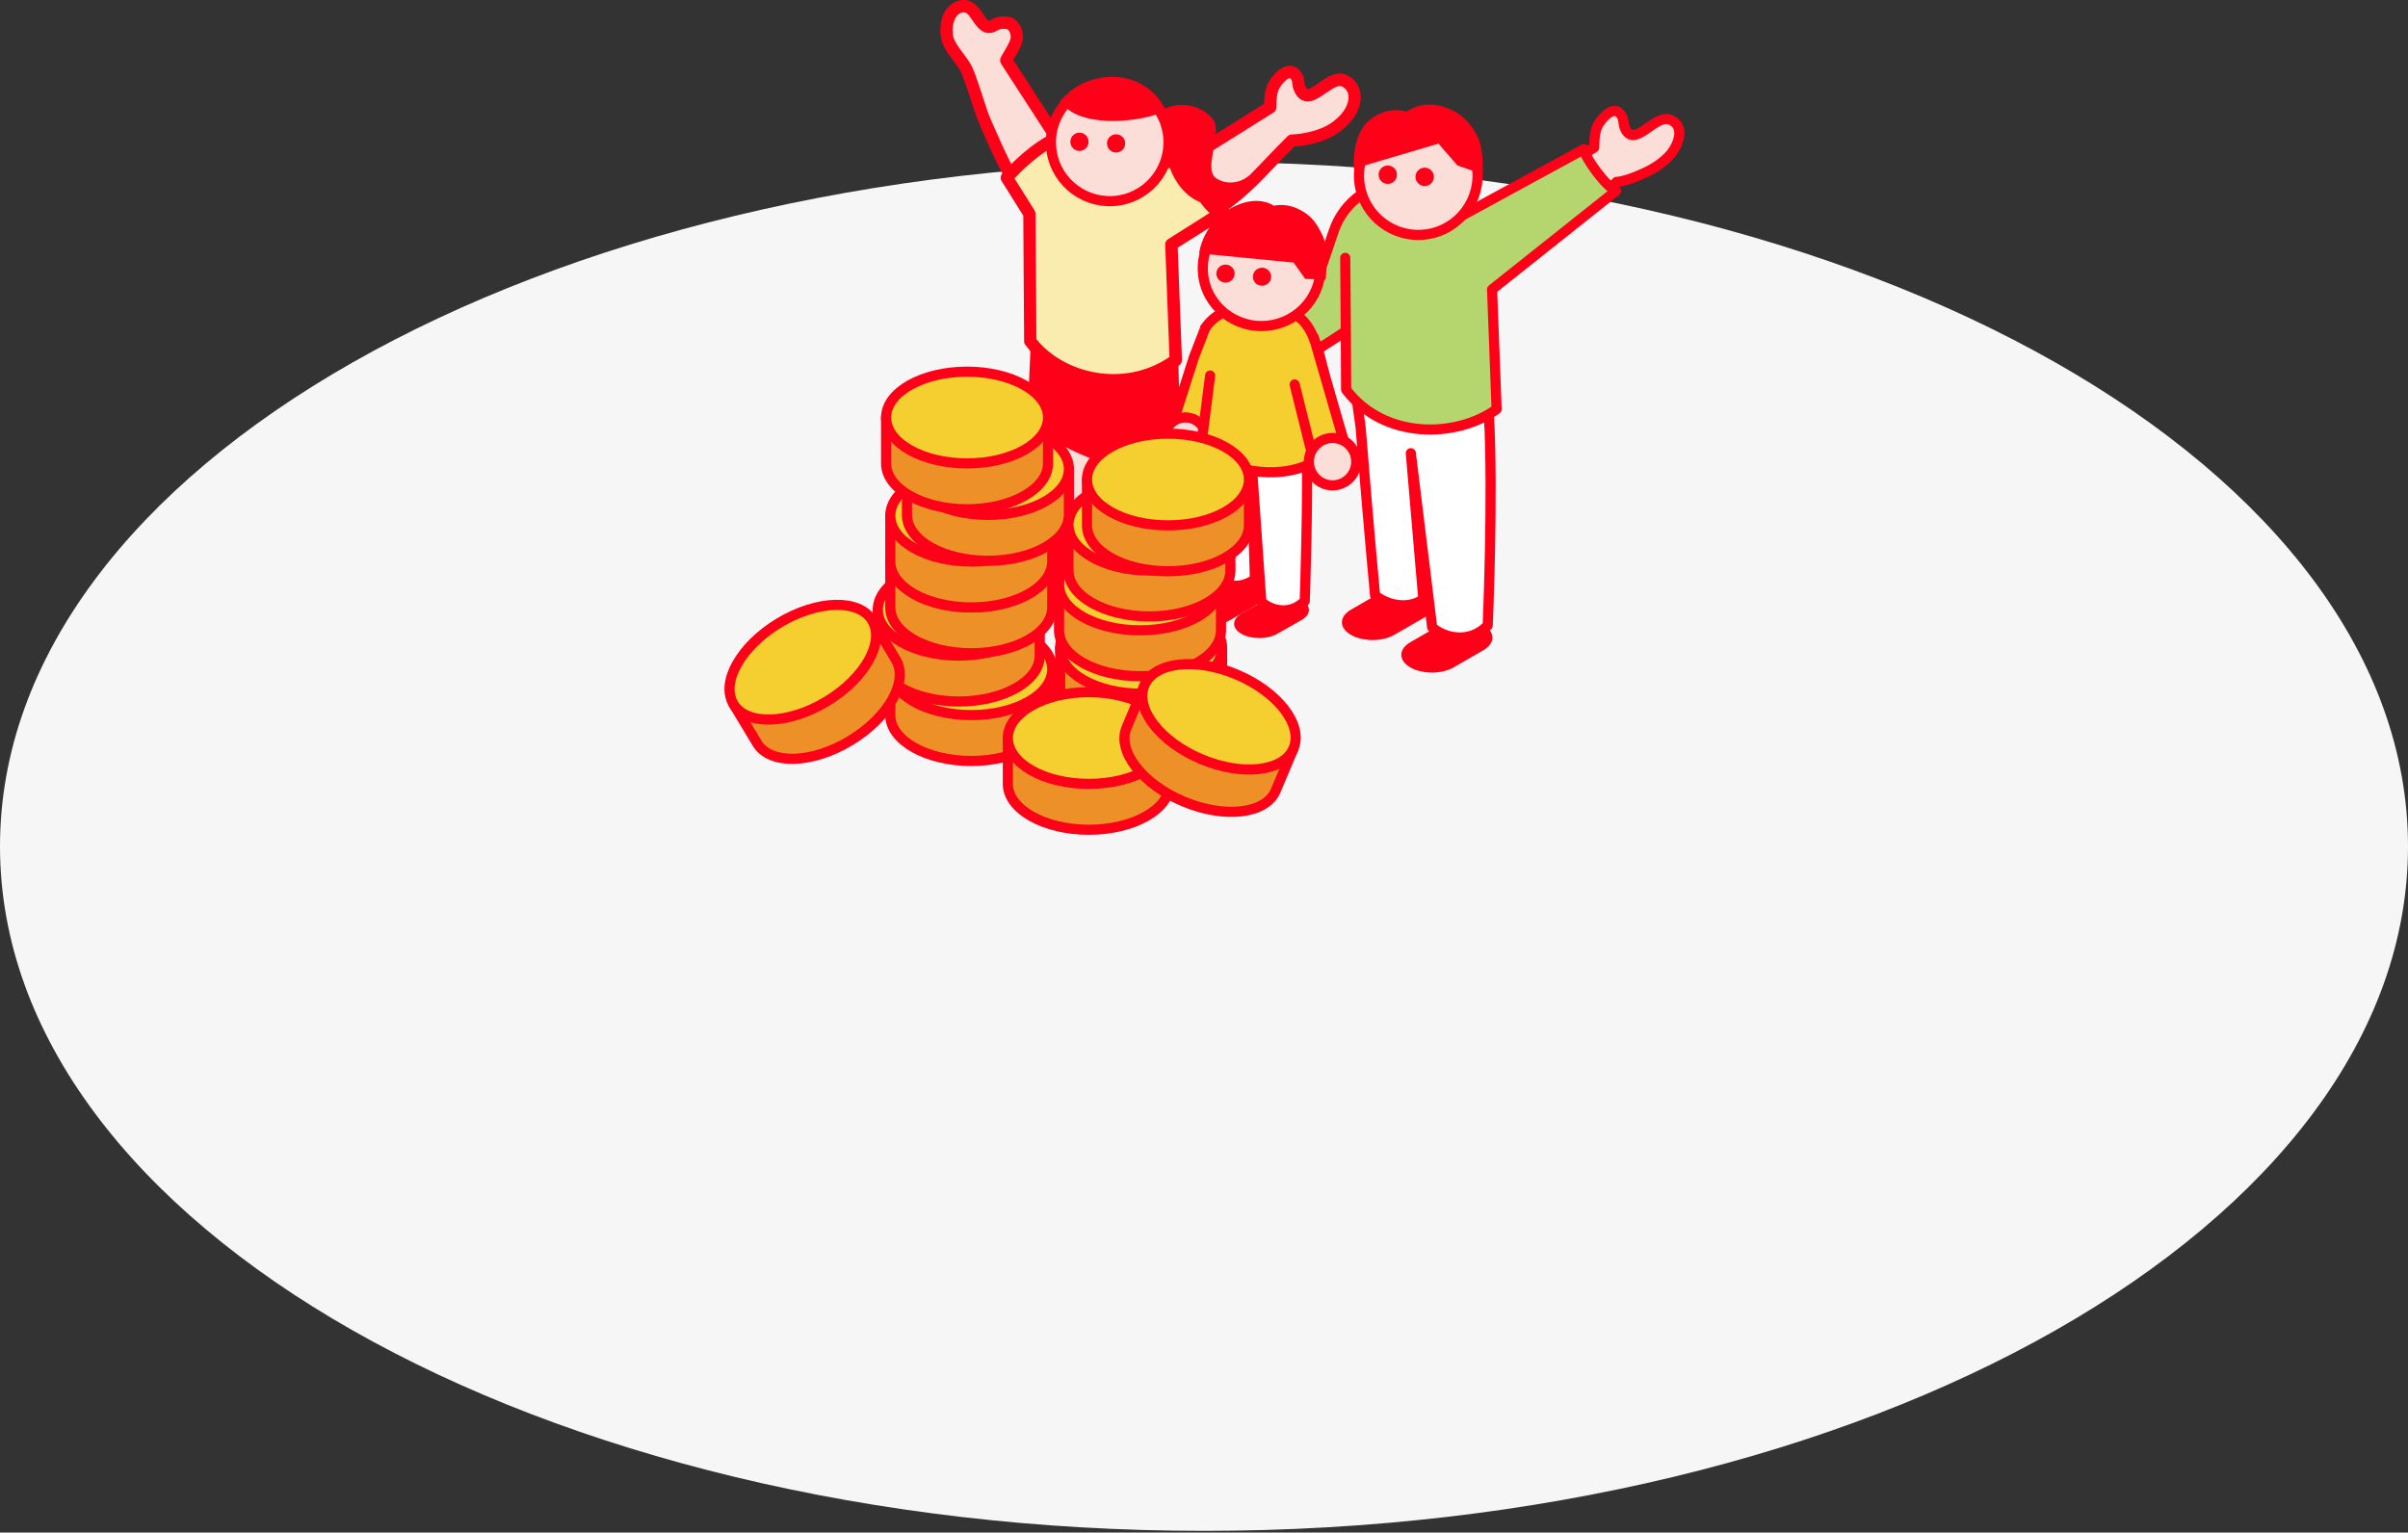 <svg width="765" height="487" viewBox="0 0 765 487" fill="none" xmlns="http://www.w3.org/2000/svg">
<rect x="0" y="0" width="765" height="487" fill="#333333" stroke="none"/>
<path d="M382.5 486.47C593.749 486.47 765 389.092 765 268.97C765 148.848 593.749 51.47 382.5 51.47C171.251 51.47 0 148.848 0 268.97C0 389.092 171.251 486.47 382.5 486.47Z" fill="#F6F6F6"/>
<g clip-path="url(#clip0_3255_9986)">
<path d="M438.607 188.296C442.44 186.081 448.611 186.081 452.427 188.296C456.225 190.512 456.207 194.081 452.374 196.297L442.967 201.73C439.134 203.945 432.962 203.945 429.147 201.73C425.349 199.514 425.366 195.945 429.2 193.73L438.607 188.296Z" fill="#FF0019"/>
<path d="M457.473 198.635C461.306 196.42 467.478 196.42 471.293 198.635C475.091 200.851 475.073 204.42 471.24 206.636L461.833 212.069C458 214.284 451.829 214.284 448.013 212.069C444.215 209.853 444.233 206.284 448.066 204.068L457.473 198.635Z" fill="#FF0019"/>
<path d="M430.377 122.324L432.258 135.792C434.632 165.631 436.848 189.21 436.848 189.21C441.753 193.008 448.224 193.307 452.18 190.37L448.206 144.021L454.976 199.32C458.651 202.696 466.879 204.771 472.629 198.74C472.629 198.74 474.44 156.927 472.998 131.678C458.369 136.97 445.147 127.194 430.377 122.306V122.324Z" fill="white" stroke="#FF0019" stroke-width="3.22" stroke-linecap="round" stroke-linejoin="round"/>
<path d="M444.918 92.327C440.856 97.285 415.748 112.811 415.748 112.811L406.728 104.037L418.35 89.232L423.73 73.39C425.313 68.713 428.355 64.686 432.416 61.873L436.935 58.743L444.9 92.327H444.918Z" fill="#B5D56E" stroke="#FF0019" stroke-width="3.22" stroke-linecap="round" stroke-linejoin="round"/>
<path d="M508.218 38.875C509.853 36.536 512.544 33.987 514.566 35.991C516.324 37.732 515.269 39.262 516.535 41.389C519.788 46.84 526.012 35.71 530.971 38.189C535.929 40.668 532.395 47.139 530.742 49.003C528.738 51.288 526.223 53.17 522.619 54.858C516.324 57.829 513.599 57.794 513.599 57.794C501.449 69.874 492.305 74.604 477.289 82.85L472.384 68.186L506.46 46.875C506.548 44.009 506.548 41.196 508.201 38.857L508.218 38.875Z" fill="#FBDED7" stroke="#FF0019" stroke-width="3.22" stroke-linecap="round" stroke-linejoin="round"/>
<path d="M436.866 59.711C436.866 59.711 451.97 75.764 460.92 70.454L503.172 47.42C503.664 50.427 510.311 59.412 513.423 60.642L474.019 91.975L475.461 130.025C462.801 139.256 439.644 139.784 427.652 123.836C427.652 123.836 427.512 92.415 427.371 81.936" fill="#B5D56E"/>
<path d="M436.866 59.711C436.866 59.711 451.97 75.764 460.92 70.454L503.172 47.42C503.664 50.427 510.311 59.412 513.423 60.642L474.019 91.975L475.461 130.025C462.801 139.256 439.644 139.784 427.652 123.836C427.652 123.836 427.512 92.415 427.371 81.936" stroke="#FF0019" stroke-width="3.22" stroke-linecap="round" stroke-linejoin="round"/>
<path d="M407.449 119.951C411.669 119.951 415.098 116.522 415.098 112.302C415.098 108.082 411.669 104.653 407.449 104.653C403.229 104.653 399.801 108.082 399.801 112.302C399.801 116.522 403.229 119.951 407.449 119.951Z" fill="#FBDED7" stroke="#FF0019" stroke-width="3.22" stroke-linecap="round" stroke-linejoin="round"/>
<path d="M431.924 58.463C430.465 48.159 437.621 38.629 447.925 37.17C458.229 35.71 467.759 42.867 469.218 53.17C470.677 63.474 463.521 73.004 453.217 74.464C442.914 75.923 433.384 68.767 431.924 58.463Z" fill="#FBDED7" stroke="#FF0019" stroke-width="3.22" stroke-linecap="round" stroke-linejoin="round"/>
<path d="M449.718 56.615C449.49 55.015 450.598 53.538 452.198 53.31C453.798 53.081 455.275 54.189 455.503 55.789C455.732 57.389 454.624 58.866 453.024 59.094C451.424 59.323 449.947 58.215 449.718 56.615Z" fill="#FF0019"/>
<path d="M437.992 55.93C437.763 54.33 438.871 52.853 440.471 52.625C442.071 52.396 443.548 53.504 443.777 55.104C444.005 56.704 442.897 58.181 441.297 58.409C439.697 58.638 438.22 57.53 437.992 55.93Z" fill="#FF0019"/>
<path d="M435.02 38.242C429.218 43.007 430.114 53.592 430.114 53.592L456.999 45.644L462.995 52.572L471.048 55.385C471.048 55.385 471.435 47.385 469.413 43.411C467.32 39.297 464.278 35.516 457.878 33.723C451.478 31.929 446.818 35.481 446.818 35.481C446.818 35.481 440.998 33.301 435.02 38.224V38.242Z" fill="#FF0019"/>
<path d="M334.971 169.921C338.769 167.723 344.905 167.723 348.668 169.921C352.448 172.119 352.413 175.671 348.615 177.851L339.278 183.231C335.481 185.429 329.344 185.429 325.581 183.231C321.801 181.033 321.836 177.482 325.634 175.301L334.971 169.921Z" fill="#FF0019"/>
<path d="M353.696 180.172C357.494 177.974 363.631 177.974 367.394 180.172C371.156 182.37 371.139 185.922 367.341 188.102L358.004 193.482C354.206 195.68 348.07 195.68 344.307 193.482C340.544 191.284 340.562 187.733 344.36 185.552L353.696 180.172Z" fill="#FF0019"/>
<path d="M369.117 113.744C354.611 119.001 360.747 113.533 346.101 108.68L335.129 117.805C337.485 147.398 338.47 171.944 338.47 171.944C341.617 174.704 345.169 174.704 348.439 171.979L349.688 125.683H353.82L356.387 181.79C360.097 184.691 364.827 183.707 366.937 181.21C366.937 181.21 370.524 138.8 369.099 113.744H369.117Z" fill="#FBDED7" stroke="#FF0019" stroke-width="3.22" stroke-linecap="round" stroke-linejoin="round"/>
<path d="M372.511 107.87L373.548 143.792C373.548 143.792 366.726 152.267 349.002 144.97C340.017 141.278 331.876 138.077 328.131 130.007L329.274 104.458L334.514 109.487C349.477 114.428 372.511 107.87 372.511 107.87Z" fill="#FF0019" stroke="#FF0019" stroke-width="3.22" stroke-linecap="round" stroke-linejoin="round"/>
<path d="M304.937 2.107C310.81 0.349 310.775 11.127 315.979 7.91C318.019 6.644 320.727 7.435 320.727 7.435C320.727 7.435 322.626 8.279 322.995 11.022C323.364 13.765 320.85 16.684 319.654 19.181L338.96 48.949C338.96 48.949 323.1 58.408 323.083 58.426C321.782 59.2 312.726 38.381 311.97 36.254C310.37 31.665 309.104 26.952 307.223 22.469C305.711 18.846 301.245 15.312 300.788 11.233C300.242 6.257 302.177 2.951 304.937 2.125V2.107Z" fill="#FBDED7"/>
<path d="M322.258 60.255C319.057 59.095 310.213 37.098 310.125 36.87C309.545 35.217 309.017 33.547 308.472 31.876C307.54 28.992 306.591 26.003 305.43 23.208C304.921 21.959 303.901 20.64 302.828 19.216C301.035 16.843 299.171 14.381 298.854 11.444C298.221 5.836 300.402 1.44 304.376 0.244C308.666 -1.039 310.934 2.372 312.288 4.411C313.923 6.891 314.099 6.767 314.943 6.24C317.633 4.57 320.904 5.431 321.273 5.537C321.361 5.554 321.449 5.589 321.519 5.625C321.818 5.748 324.42 7.014 324.93 10.724C325.299 13.379 323.84 15.823 322.539 17.968C322.328 18.337 322.099 18.689 321.906 19.04L340.579 47.859C340.86 48.299 340.966 48.844 340.843 49.371C340.72 49.881 340.403 50.338 339.946 50.602C339.946 50.602 324.367 59.886 324.086 60.062C323.77 60.238 323.365 60.343 322.978 60.343C322.732 60.343 322.486 60.308 322.258 60.22V60.255ZM322.099 56.739C322.099 56.739 322.187 56.703 322.222 56.668C322.17 56.686 322.134 56.721 322.082 56.739H322.099ZM318.038 20.236C317.668 19.673 317.616 18.953 317.914 18.337C318.266 17.599 318.741 16.807 319.216 15.999C320.165 14.399 321.255 12.587 321.079 11.286C320.904 10.003 320.253 9.44 320.024 9.282C319.374 9.141 317.95 9 317.018 9.581C312.78 12.218 310.354 8.543 309.035 6.592C307.47 4.235 306.82 3.602 305.501 4.007C303.795 4.517 302.283 6.891 302.74 11.04C302.951 12.921 304.481 14.944 305.958 16.895C307.118 18.443 308.332 20.043 309.035 21.731C310.266 24.685 311.25 27.762 312.2 30.716C312.727 32.351 313.255 34.004 313.818 35.621C314.644 37.96 320.904 52.114 323.365 56C325.018 55.016 328.57 52.888 336.219 48.334L318.02 20.254L318.038 20.236Z" fill="#FF0019"/>
<path d="M411.333 23.577C409.364 21.625 406.779 24.105 405.196 26.355C403.614 28.623 403.614 31.349 403.526 34.109L370.593 54.699L380.351 70.401C394.857 62.418 398.691 56.317 410.436 44.642C410.436 44.642 418.911 44.519 424.714 40.158C431.518 35.059 431.993 28.078 427.21 25.687C422.41 23.296 416.397 34.039 413.249 28.782C412.019 26.724 413.056 25.247 411.35 23.559L411.333 23.577Z" fill="#FBDED7"/>
<path d="M378.664 71.438L368.906 55.736C368.343 54.822 368.624 53.626 369.521 53.046L401.575 33.001C401.663 30.364 401.856 27.656 403.58 25.23C404.881 23.383 406.92 21.15 409.347 20.922C410.595 20.799 411.756 21.238 412.688 22.17C414.112 23.577 414.288 25.018 414.411 26.056C414.499 26.724 414.551 27.199 414.885 27.762C415.079 28.096 415.255 28.254 415.343 28.271C416.011 28.43 417.752 27.164 418.93 26.355C421.532 24.544 424.75 22.293 428.038 23.928C430.482 25.142 432.011 27.392 432.258 30.1C432.627 34.091 430.218 38.434 425.84 41.722C420.618 45.644 413.602 46.4 411.228 46.558C408.819 48.967 406.762 51.129 404.863 53.116C397.83 60.466 392.766 65.794 381.249 72.106C380.95 72.264 380.634 72.352 380.317 72.352C379.667 72.352 379.016 72.018 378.647 71.42L378.664 71.438ZM421.198 29.59C419.053 31.085 416.855 32.632 414.551 32.122C413.321 31.858 412.318 31.085 411.562 29.784C410.806 28.518 410.666 27.375 410.56 26.548C410.455 25.669 410.402 25.405 409.962 24.966C409.822 24.825 409.751 24.825 409.716 24.825C409.259 24.86 408.116 25.599 406.797 27.48C405.637 29.133 405.566 31.243 405.496 33.705V34.179C405.461 34.83 405.109 35.428 404.564 35.779L373.284 55.349L381.02 67.816C390.867 62.189 395.386 57.442 402.067 50.444C404.125 48.281 406.393 45.925 409.048 43.287C409.4 42.936 409.892 42.725 410.402 42.725C410.49 42.725 418.297 42.566 423.536 38.645C427.405 35.744 428.583 32.544 428.407 30.504C428.284 29.151 427.563 28.096 426.332 27.48C426.139 27.375 425.928 27.34 425.699 27.34C424.468 27.34 422.763 28.535 421.215 29.608L421.198 29.59Z" fill="#FF0019"/>
<path d="M333.967 44.765C333.967 44.765 350.829 62.014 359.462 56.879L377.854 48.176C376.307 54.892 385.661 69.328 388.562 67.289L372.14 77.68L373.529 114.446C361.291 123.361 338.925 123.889 327.32 108.468L327.057 67.957L319.865 56.493C319.865 56.493 326.529 48.756 333.984 44.765H333.967Z" fill="#FAEBAE"/>
<path d="M325.739 109.628C325.493 109.294 325.352 108.889 325.352 108.467L325.088 68.519L318.196 57.529C317.738 56.808 317.809 55.859 318.371 55.208C318.653 54.874 325.352 47.155 333.053 43.041C333.809 42.636 334.759 42.777 335.374 43.392C339.471 47.577 352.518 58.725 358.637 55.103L377.029 46.399C377.714 46.083 378.506 46.171 379.086 46.645C379.666 47.12 379.93 47.876 379.772 48.597C379.191 51.147 380.756 56.087 383.605 60.606C385.574 63.754 387.192 65.143 387.842 65.459C388.686 65.125 389.671 65.406 390.198 66.18C390.779 67.059 390.568 68.255 389.706 68.87C389.636 68.906 389.583 68.958 389.495 69.011L374.145 78.717L375.499 114.358C375.517 115.008 375.218 115.624 374.69 116.011C368.817 120.283 361.081 122.657 353.204 122.657C342.988 122.657 332.561 118.666 325.756 109.61L325.739 109.628ZM370.171 77.732C370.154 77.029 370.488 76.378 371.086 76.009L384.273 67.675C380.686 64.457 376.501 57.072 375.833 51.287L360.465 58.549C351.832 63.683 337.853 51.27 333.651 47.19C328.693 50.162 324.191 54.663 322.292 56.703L328.693 66.901C328.886 67.218 328.992 67.569 328.992 67.921L329.255 107.764C337.871 118.595 356.896 123.396 371.525 113.444L370.171 77.732Z" fill="#FF0019"/>
<path d="M371.016 42.392C369.451 32.193 359.903 25.213 349.705 26.778C339.507 28.343 332.526 37.89 334.091 48.089C335.656 58.287 345.204 65.267 355.402 63.702C365.6 62.137 372.581 52.59 371.016 42.392Z" fill="#FBDED7" stroke="#FF0019" stroke-width="3.22" stroke-linecap="round" stroke-linejoin="round"/>
<path d="M357.442 45.133C357.195 43.551 355.718 42.46 354.136 42.707C352.553 42.953 351.463 44.43 351.71 46.012C351.956 47.595 353.433 48.685 355.015 48.439C356.598 48.193 357.688 46.715 357.442 45.133Z" fill="#FF0019"/>
<path d="M345.801 44.624C345.555 43.041 344.078 41.951 342.495 42.197C340.913 42.444 339.823 43.92 340.069 45.503C340.315 47.085 341.792 48.176 343.375 47.929C344.957 47.683 346.047 46.206 345.801 44.624Z" fill="#FF0019"/>
<path d="M396.37 56.123C397.021 55.595 397.988 56.176 397.83 56.984C397.495 58.725 396.388 60.554 395.333 61.732C393.803 63.455 392.519 63.859 390.304 64.492C380.035 67.429 372.879 59.639 370.576 49.898L368.782 35.955C368.694 35.568 368.87 35.181 369.204 34.988C374.321 31.946 381.671 33.23 385.363 37.942C388.581 42.039 382.04 53.714 386.365 56.65C389.337 58.672 393.61 58.338 396.388 56.123H396.37Z" fill="#FF0019"/>
<path d="M370.312 34.953C369.925 35.393 368.607 35.674 368.325 36.061C360.132 39.05 342.302 40.65 336.781 32.069C338.575 30.241 341.863 26.513 348.158 25.054C358.549 22.469 367.059 27.885 370.312 34.971V34.953Z" fill="#FF0019"/>
<path d="M363.702 182.423C360.554 184.199 360.537 187.1 363.666 188.876C366.779 190.652 371.86 190.652 375.008 188.876L382.727 184.498C385.874 182.722 385.892 179.821 382.762 178.045C379.65 176.269 374.568 176.269 371.421 178.045L363.702 182.423Z" fill="#FF0019"/>
<path d="M379.193 190.757C376.045 192.533 376.028 195.434 379.158 197.21C382.27 198.986 387.351 198.986 390.499 197.21L398.218 192.832C401.365 191.056 401.383 188.155 398.253 186.379C395.141 184.603 390.059 184.603 386.912 186.379L379.193 190.757Z" fill="#FF0019"/>
<path d="M388.705 119.001L380.494 137.059L371.491 133.05L384.538 104.758L384.942 104.407" fill="#F5CE2F"/>
<path d="M380.247 134.931L380.493 137.059L372.862 133.665L379.386 113.251L382.92 104.196" stroke="#FF0019" stroke-width="3.22" stroke-linecap="round" stroke-linejoin="round"/>
<path d="M383.096 138.553C383.447 142.14 380.81 145.34 377.223 145.674C373.636 146.026 370.436 143.388 370.102 139.801C369.75 136.214 372.388 133.014 375.975 132.68C379.561 132.346 382.762 134.966 383.096 138.553Z" fill="#FBDED7" stroke="#FF0019" stroke-width="3.22" stroke-linecap="round" stroke-linejoin="round"/>
<path d="M378.963 186.643C375.816 188.419 375.798 191.32 378.928 193.096C382.04 194.872 387.122 194.872 390.269 193.096L397.988 188.718C401.136 186.942 401.153 184.04 398.023 182.265C394.911 180.489 389.83 180.489 386.682 182.265L378.963 186.643Z" fill="#FF0019"/>
<path d="M394.437 194.977C391.29 196.753 391.272 199.654 394.402 201.43C397.514 203.206 402.596 203.206 405.743 201.43L413.462 197.052C416.609 195.276 416.627 192.374 413.497 190.599C410.385 188.823 405.303 188.823 402.156 190.599L394.437 194.977Z" fill="#FF0019"/>
<path d="M415.044 136.6C415.73 156.979 414.499 191.003 414.499 191.003C409.91 195.768 403.527 193.974 400.714 191.196L397.549 146.043L398.674 184.092C394.911 186.66 390.498 187.046 386.735 183.917C386.735 183.917 385.416 163.239 384.08 139.15L385.997 130.112C397.443 134.28 403.562 140.645 415.079 136.618L415.044 136.6Z" fill="white" stroke="#FF0019" stroke-width="3.22" stroke-linecap="round" stroke-linejoin="round"/>
<path d="M384.555 104.336L383.131 140.874C389.9 149.911 408.31 152.865 419.018 147.344C419.756 147.819 417.963 127.985 417.963 127.985C417.963 127.985 421.708 130.781 421.902 126.209C419.95 117.453 418.965 106.71 415.15 100.96L387.351 101.329" fill="#F5CE2F"/>
<path d="M384.45 119.334L381.672 141.032C388.441 150.069 405.919 152.742 416.627 147.221C417.366 147.696 415.572 127.862 415.572 127.862C415.572 127.862 422.113 130.658 422.289 126.086C420.056 116.398 418.297 104.916 412.759 100.837L393.998 90.005" stroke="#FF0019" stroke-width="3.22" stroke-linecap="round" stroke-linejoin="round"/>
<path d="M410.086 127.265L419.985 144.461L428.566 139.626L417.629 109.682L416.732 106.693" fill="#F5CE2F"/>
<path d="M411.299 122.182L416.732 144.02L426.631 139.185L418.227 110.138L417.33 107.148" stroke="#FF0019" stroke-width="3.22" stroke-linecap="round" stroke-linejoin="round"/>
<path d="M391.342 98.181C391.149 98.146 385.768 99.764 382.92 104.195" stroke="#FF0019" stroke-width="3.22" stroke-linecap="round" stroke-linejoin="round"/>
<path d="M402.789 103.493C392.52 104.601 383.307 97.321 382.216 87.228C381.126 77.136 388.564 68.063 398.832 66.938C409.101 65.83 418.315 73.109 419.405 83.202C420.495 93.295 413.057 102.368 402.789 103.493Z" fill="#FBDED7" stroke="#FF0019" stroke-width="3.22" stroke-linecap="round" stroke-linejoin="round"/>
<path d="M393.294 65.073C400.38 62.137 404.705 65.389 404.705 65.389C404.705 65.389 408.011 64.422 412.055 66.234C416.626 68.273 418.332 70.963 420.266 75.043C422.13 78.981 421.145 88.863 421.145 88.863L414.639 88.617L410.982 83.447L380.95 80.511C380.95 80.511 382.058 69.75 393.294 65.091V65.073Z" fill="#FF0019"/>
<path d="M401.24 90.78C399.64 90.956 398.216 89.831 398.04 88.248C397.864 86.665 399.025 85.276 400.625 85.101C402.225 84.925 403.649 86.05 403.825 87.633C404.001 89.215 402.84 90.604 401.24 90.78Z" fill="#FF0019"/>
<path d="M389.637 89.778C388.037 89.953 386.612 88.828 386.437 87.246C386.261 85.663 387.421 84.274 389.021 84.098C390.621 83.922 392.046 85.048 392.221 86.63C392.397 88.213 391.237 89.602 389.637 89.778Z" fill="#FF0019"/>
<path d="M415.818 146.711C415.818 150.861 419.194 154.237 423.344 154.237C427.494 154.237 430.869 150.861 430.869 146.711C430.869 142.562 427.494 139.186 423.344 139.186C419.194 139.186 415.818 142.562 415.818 146.711Z" fill="#FBDED7" stroke="#FF0019" stroke-width="3.22" stroke-linecap="round" stroke-linejoin="round"/>
<path d="M282.837 212.666V227.242C282.837 235.295 294.354 241.819 308.561 241.819C322.768 241.819 334.285 235.295 334.285 227.242V212.666H282.837Z" fill="#ED9027" stroke="#FF0019" stroke-width="3.22" stroke-linecap="round" stroke-linejoin="round"/>
<path d="M308.561 227.243C322.768 227.243 334.285 220.717 334.285 212.666C334.285 204.616 322.768 198.09 308.561 198.09C294.354 198.09 282.837 204.616 282.837 212.666C282.837 220.717 294.354 227.243 308.561 227.243Z" fill="#F5CE2F" stroke="#FF0019" stroke-width="3.22" stroke-linecap="round" stroke-linejoin="round"/>
<path d="M278.862 193.763V208.34C278.862 216.393 290.379 222.916 304.586 222.916C318.794 222.916 330.31 216.393 330.31 208.34V193.763H278.862Z" fill="#ED9027" stroke="#FF0019" stroke-width="3.22" stroke-linecap="round" stroke-linejoin="round"/>
<path d="M304.586 208.34C318.793 208.34 330.31 201.814 330.31 193.764C330.31 185.714 318.793 179.188 304.586 179.188C290.379 179.188 278.862 185.714 278.862 193.764C278.862 201.814 290.379 208.34 304.586 208.34Z" fill="#F5CE2F" stroke="#FF0019" stroke-width="3.22" stroke-linecap="round" stroke-linejoin="round"/>
<path d="M282.837 178.431V193.007C282.837 201.06 294.354 207.583 308.561 207.583C322.768 207.583 334.285 201.06 334.285 193.007V178.431H282.837Z" fill="#ED9027" stroke="#FF0019" stroke-width="3.22" stroke-linecap="round" stroke-linejoin="round"/>
<path d="M308.561 193.008C322.768 193.008 334.285 186.482 334.285 178.431C334.285 170.381 322.768 163.855 308.561 163.855C294.354 163.855 282.837 170.381 282.837 178.431C282.837 186.482 294.354 193.008 308.561 193.008Z" fill="#F5CE2F" stroke="#FF0019" stroke-width="3.22" stroke-linecap="round" stroke-linejoin="round"/>
<path d="M282.837 163.873V178.449C282.837 186.502 294.354 193.025 308.561 193.025C322.768 193.025 334.285 186.502 334.285 178.449V163.873H282.837Z" fill="#ED9027" stroke="#FF0019" stroke-width="3.22" stroke-linecap="round" stroke-linejoin="round"/>
<path d="M308.561 178.449C322.768 178.449 334.285 171.923 334.285 163.873C334.285 155.822 322.768 149.296 308.561 149.296C294.354 149.296 282.837 155.822 282.837 163.873C282.837 171.923 294.354 178.449 308.561 178.449Z" fill="#F5CE2F" stroke="#FF0019" stroke-width="3.22" stroke-linecap="round" stroke-linejoin="round"/>
<path d="M288.13 149.05V163.626C288.13 171.679 299.647 178.203 313.854 178.203C328.061 178.203 339.578 171.679 339.578 163.626V149.05H288.13Z" fill="#ED9027" stroke="#FF0019" stroke-width="3.22" stroke-linecap="round" stroke-linejoin="round"/>
<path d="M313.854 163.626C328.061 163.626 339.578 157.1 339.578 149.05C339.578 141 328.061 134.474 313.854 134.474C299.647 134.474 288.13 141 288.13 149.05C288.13 157.1 299.647 163.626 313.854 163.626Z" fill="#F5CE2F" stroke="#FF0019" stroke-width="3.22" stroke-linecap="round" stroke-linejoin="round"/>
<path d="M281.501 132.68V147.257C281.501 155.31 293.018 161.833 307.225 161.833C321.432 161.833 332.949 155.31 332.949 147.257V132.68H281.501Z" fill="#ED9027" stroke="#FF0019" stroke-width="3.22" stroke-linecap="round" stroke-linejoin="round"/>
<path d="M307.225 147.257C321.432 147.257 332.949 140.731 332.949 132.68C332.949 124.63 321.432 118.104 307.225 118.104C293.018 118.104 281.501 124.63 281.501 132.68C281.501 140.731 293.018 147.257 307.225 147.257Z" fill="#F5CE2F" stroke="#FF0019" stroke-width="3.22" stroke-linecap="round" stroke-linejoin="round"/>
<path d="M336.801 205.861V220.438C336.801 228.491 348.318 235.014 362.525 235.014C376.732 235.014 388.249 228.491 388.249 220.438V205.861H336.801Z" fill="#ED9027" stroke="#FF0019" stroke-width="3.22" stroke-linecap="round" stroke-linejoin="round"/>
<path d="M362.525 220.438C376.732 220.438 388.249 213.912 388.249 205.862C388.249 197.812 376.732 191.286 362.525 191.286C348.318 191.286 336.801 197.812 336.801 205.862C336.801 213.912 348.318 220.438 362.525 220.438Z" fill="#F5CE2F" stroke="#FF0019" stroke-width="3.22" stroke-linecap="round" stroke-linejoin="round"/>
<path d="M336.448 185.729V200.305C336.448 208.358 347.965 214.881 362.172 214.881C376.379 214.881 387.896 208.358 387.896 200.305V185.729H336.448Z" fill="#ED9027" stroke="#FF0019" stroke-width="3.22" stroke-linecap="round" stroke-linejoin="round"/>
<path d="M362.172 200.305C376.379 200.305 387.896 193.779 387.896 185.729C387.896 177.678 376.379 171.152 362.172 171.152C347.965 171.152 336.448 177.678 336.448 185.729C336.448 193.779 347.965 200.305 362.172 200.305Z" fill="#F5CE2F" stroke="#FF0019" stroke-width="3.22" stroke-linecap="round" stroke-linejoin="round"/>
<path d="M339.438 166.739V181.315C339.438 189.368 350.954 195.892 365.162 195.892C379.369 195.892 390.886 189.368 390.886 181.315V166.739H339.438Z" fill="#ED9027" stroke="#FF0019" stroke-width="3.22" stroke-linecap="round" stroke-linejoin="round"/>
<path d="M365.162 181.315C379.369 181.315 390.886 174.789 390.886 166.739C390.886 158.689 379.369 152.163 365.162 152.163C350.955 152.163 339.438 158.689 339.438 166.739C339.438 174.789 350.955 181.315 365.162 181.315Z" fill="#F5CE2F" stroke="#FF0019" stroke-width="3.22" stroke-linecap="round" stroke-linejoin="round"/>
<path d="M345.328 152.374V166.95C345.328 175.003 356.845 181.526 371.052 181.526C385.259 181.526 396.776 175.003 396.776 166.95V152.374H345.328Z" fill="#ED9027" stroke="#FF0019" stroke-width="3.22" stroke-linecap="round" stroke-linejoin="round"/>
<path d="M371.052 166.95C385.259 166.95 396.776 160.424 396.776 152.374C396.776 144.323 385.259 137.797 371.052 137.797C356.845 137.797 345.328 144.323 345.328 152.374C345.328 160.424 356.845 166.95 371.052 166.95Z" fill="#F5CE2F" stroke="#FF0019" stroke-width="3.22" stroke-linecap="round" stroke-linejoin="round"/>
<path d="M233.008 223.708L240.533 236.192C244.683 243.085 257.923 242.733 270.091 235.383C282.258 228.034 288.746 216.517 284.597 209.624L277.071 197.14L233.008 223.708Z" fill="#ED9027" stroke="#FF0019" stroke-width="3.22" stroke-linecap="round" stroke-linejoin="round"/>
<path d="M262.575 222.919C274.741 215.583 281.234 204.047 277.077 197.153C272.92 190.259 259.687 190.618 247.521 197.954C235.355 205.291 228.862 216.826 233.019 223.72C237.176 230.614 250.409 230.256 262.575 222.919Z" fill="#F5CE2F" stroke="#FF0019" stroke-width="3.22" stroke-linecap="round" stroke-linejoin="round"/>
<path d="M320.184 234.522V249.098C320.184 257.151 331.701 263.675 345.908 263.675C360.115 263.675 371.632 257.151 371.632 249.098V234.522H320.184Z" fill="#ED9027" stroke="#FF0019" stroke-width="3.22" stroke-linecap="round" stroke-linejoin="round"/>
<path d="M345.908 249.098C360.115 249.098 371.632 242.572 371.632 234.522C371.632 226.471 360.115 219.945 345.908 219.945C331.701 219.945 320.184 226.471 320.184 234.522C320.184 242.572 331.701 249.098 345.908 249.098Z" fill="#F5CE2F" stroke="#FF0019" stroke-width="3.22" stroke-linecap="round" stroke-linejoin="round"/>
<path d="M363.579 217.782L357.899 231.198C354.77 238.618 362.823 249.115 375.905 254.654C388.986 260.193 402.139 258.681 405.268 251.26L410.948 237.845L363.579 217.782Z" fill="#ED9027" stroke="#FF0019" stroke-width="3.22" stroke-linecap="round" stroke-linejoin="round"/>
<path d="M410.941 237.813C414.078 230.399 406.016 219.9 392.932 214.363C379.849 208.825 366.699 210.346 363.561 217.76C360.424 225.174 368.486 235.673 381.57 241.21C394.653 246.747 407.803 245.226 410.941 237.813Z" fill="#F5CE2F" stroke="#FF0019" stroke-width="3.22" stroke-linecap="round" stroke-linejoin="round"/>
</g>
<defs>
<clipPath id="clip0_3255_9986">
<rect width="305.278" height="265.47" fill="white" transform="translate(230)"/>
</clipPath>
</defs>
</svg>
